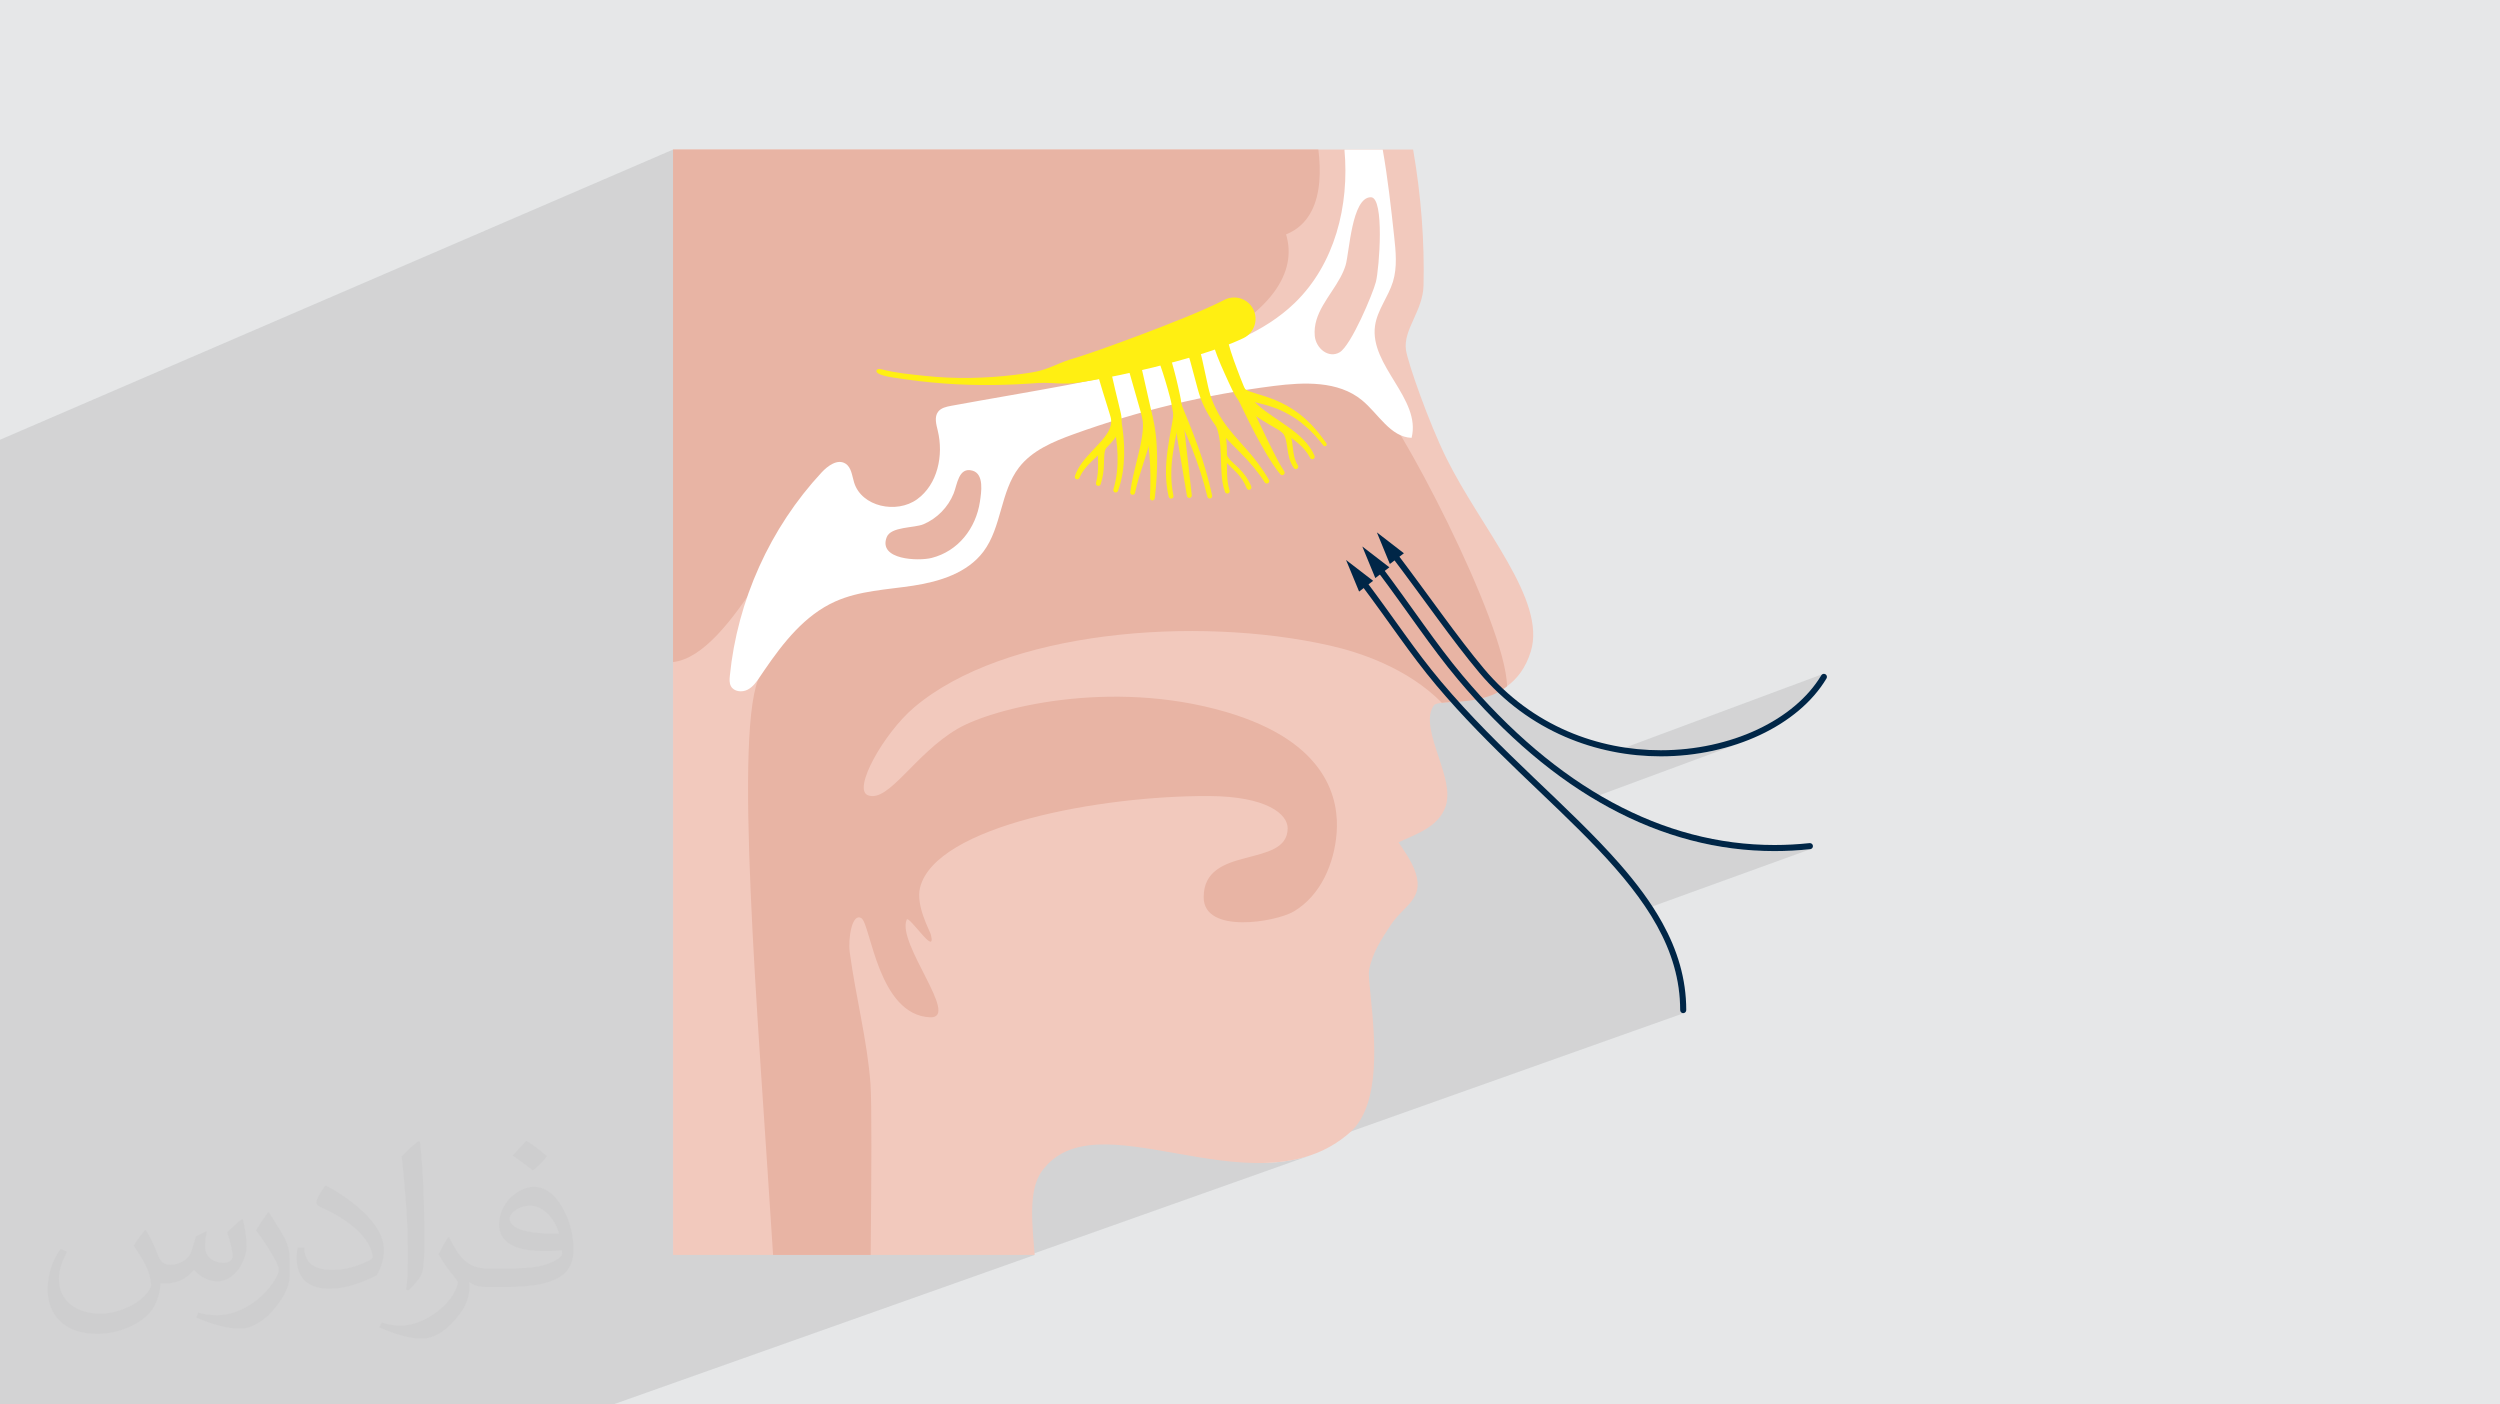 <?xml version="1.0" encoding="UTF-8"?>
<!DOCTYPE svg PUBLIC "-//W3C//DTD SVG 1.0//EN" "http://www.w3.org/TR/2001/REC-SVG-20010904/DTD/svg10.dtd">
<!-- Creator: CorelDRAW -->
<svg xmlns="http://www.w3.org/2000/svg" xml:space="preserve" width="94.192mm" height="52.917mm" version="1.0" style="shape-rendering:geometricPrecision; text-rendering:geometricPrecision; image-rendering:optimizeQuality; fill-rule:evenodd; clip-rule:evenodd"
viewBox="0 0 9404.92 5283.66"
 xmlns:xlink="http://www.w3.org/1999/xlink"
 xmlns:xodm="http://www.corel.com/coreldraw/odm/2003">
 <defs>
  <style type="text/css">
   <![CDATA[
    .fil7 {fill:#002647;fill-rule:nonzero}
    .fil4 {fill:#E8B4A4;fill-rule:nonzero}
    .fil3 {fill:#F2C9BD;fill-rule:nonzero}
    .fil6 {fill:#FFEF12;fill-rule:nonzero}
    .fil5 {fill:white;fill-rule:nonzero}
    .fil2 {fill:#373435;fill-opacity:0.031}
    .fil1 {fill:#2B2A29;fill-opacity:0.102}
    .fil0 {fill:#E6E7E8}
   ]]>
  </style>
 </defs>
 <g id="Layer_x0020_1">
  <polygon class="fil0" points="-0,0 9404.92,0 9404.92,5283.66 -0,5283.66 "/>
  <polygon class="fil1" points="-0,4124.07 -0,4110.16 -0,4109.74 -0,4079.06 -0,4054.14 -0,4025.13 -0,4005.88 -0,3957.27 -0,3745.9 -0,3708.05 -0,3707.98 -0,3706.47 -0,3706.4 -0,3703.9 -0,3698.49 -0,3696.25 -0,3696.11 -0,3694.84 -0,3694.75 -0,3692.32 -0,3689.37 -0,3686.78 -0,3684.44 -0,3679.83 -0,3679.7 -0,3677.83 -0,3677.49 -0,3675.13 -0,3669.35 -0,3662.28 -0,3656.51 -0,3651.84 -0,3651.17 -0,3649.66 -0,3642.94 -0,3642.82 -0,3626.69 -0,3626.57 -0,3619.34 -0,3616.21 -0,3610.23 -0,3608.76 -0,3606.97 -0,3605.91 -0,3605.03 -0,3604.44 -0,3593.96 -0,3589.17 -0,3581.85 -0,3560.85 -0,3559.78 -0,3556.34 -0,3555.59 -0,3549.83 -0,3546.14 -0,3544.81 -0,3540.92 -0,3536.91 -0,3536.73 -0,3529.97 -0,3528.75 -0,3528.01 -0,3527.72 -0,3525.29 -0,3524.93 -0,3516.93 -0,3516.61 -0,3516.17 -0,3507.89 -0,3501.91 -0,3500.91 -0,3498.91 -0,3481.68 -0,3480.46 -0,3478.34 -0,3478.19 -0,3465.74 -0,3460.42 -0,3452.2 -0,3448.86 -0,3427.68 -0,3427.54 -0,3424.91 -0,3424.76 -0,3424.66 -0,3422.38 -0,3419.62 -0,3419.45 -0,3418.34 -0,3406.74 -0,3403.91 -0,3403.8 -0,3401.01 -0,3398.77 -0,3388.4 -0,3383.44 -0,3383.14 -0,3381.92 -0,3379.35 -0,3378.1 -0,3374.38 -0,3368.06 -0,3367.76 -0,3364.61 -0,3364.57 -0,3361.17 -0,3360.65 -0,3354.4 -0,3353.43 -0,3351.26 -0,3348.6 -0,3341.77 -0,3338.27 -0,3337.75 -0,3335.46 -0,3333.91 -0,3333.46 -0,3333.05 -0,3331.26 -0,3330.41 -0,3328.29 -0,3326.34 -0,3320.75 -0,3313.94 -0,3313.67 -0,3308.8 -0,3306.29 -0,3305.87 -0,3302.89 -0,3301.8 -0,3299.42 -0,3298.87 -0,3298.52 -0,3295.8 -0,3286.51 -0,3282.78 -0,3280.58 -0,3274.34 -0,3274.22 -0,3273.68 -0,3273.58 -0,3272.82 -0,3269.67 -0,3262.2 -0,3259.45 -0,3257.64 -0,3255.09 -0,3255.01 -0,3243.82 -0,3238.28 -0,3238.16 -0,3228.22 -0,3216.65 -0,3216.3 -0,3181.53 -0,3168.67 -0,3165.52 -0,3163.35 -0,3162.96 -0,3162.33 -0,3161.96 -0,3160.19 -0,3158.46 -0,3153.06 -0,3150.15 -0,3149.54 -0,3146.76 -0,3145.58 -0,3142.55 -0,3142.13 -0,3141.97 -0,3141.36 -0,3140.3 -0,3134.11 -0,3130.35 -0,3121.85 -0,3119.94 -0,3117.69 -0,3117.27 -0,3116.32 -0,3113.19 -0,3109.08 -0,3107.39 -0,3095.12 -0,3093.58 -0,3089.06 -0,3089.03 -0,3079.37 -0,3079.33 -0,3078.35 -0,3069.05 -0,3058.3 -0,3051.7 -0,3050.3 -0,3039.1 -0,3033.3 -0,3026.92 -0,3021.54 -0,3012.34 -0,3007.11 -0,3006.96 -0,3006.82 -0,3005.23 -0,2994.17 -0,2993.97 -0,2993.95 -0,2987.4 -0,2983.52 -0,2940.76 -0,2938.43 -0,2856.1 -0,2852.62 -0,2804.12 -0,2753.92 -0,2750.64 -0,2710.94 -0,2656.22 -0,1654.32 2532.03,562.64 2532.03,1608.12 5057.72,562.64 5201.74,562.64 5203.51,572.77 5205.24,582.91 5206.93,593.05 5208.58,603.22 5210.2,613.38 5211.79,623.55 5213.34,633.73 5214.86,643.92 5216.34,654.11 5217.8,664.3 5219.23,674.51 5220.63,684.72 5222,694.93 5223.35,705.15 5224.68,715.37 5225.98,725.59 5227.27,735.83 5228.52,746.05 5229.77,756.29 5231,766.52 5232.21,776.75 5233.41,786.99 5234.59,797.22 5235.75,807.47 5236.91,817.7 5238.06,827.94 5239.2,838.17 5240.33,848.41 5241.44,858.63 5242.56,868.85 5243.68,879.08 5244.79,889.3 5245.94,899.99 5247.05,910.71 5248.09,921.46 5249.03,932.23 5249.83,943.01 5250.47,953.79 5250.9,964.56 5251.1,975.31 5251.03,986.04 5250.66,996.73 5249.95,1007.38 5248.88,1017.98 5247.41,1028.52 5245.5,1038.99 5243.13,1049.38 5240.26,1059.69 5236.7,1070.34 5232.68,1080.83 5228.25,1091.19 5223.52,1101.43 5218.56,1111.6 5213.45,1121.7 5208.28,1131.79 5203.14,1141.86 5198.1,1151.96 5193.26,1162.11 5188.68,1172.34 5184.47,1182.67 5180.7,1193.13 5177.45,1203.75 5174.81,1214.54 5172.86,1225.55 5171.49,1239.56 5171.31,1253.43 5172.24,1267.17 5174.2,1280.78 5177.09,1294.27 5180.86,1307.65 5185.39,1320.94 5190.61,1334.13 5196.45,1347.24 5202.83,1360.28 5209.65,1373.26 5216.83,1386.18 5224.3,1399.06 5231.97,1411.9 5239.76,1424.72 5247.59,1437.51 5255.36,1450.3 5263,1463.09 5270.44,1475.9 5277.58,1488.71 5284.35,1501.55 5290.66,1514.43 5296.42,1527.35 5301.56,1540.32 5306.01,1553.36 5309.65,1566.47 5312.43,1579.66 5314.25,1592.95 5315.04,1606.33 5314.71,1619.81 5313.19,1633.42 5310.37,1647.15 5281.77,1658.45 5294.41,1680.11 5315.26,1716.83 5336.62,1755.39 5358.35,1795.55 5380.33,1837.08 5402.42,1879.75 5424.5,1923.34 5446.42,1967.61 5468.06,2012.33 5489.3,2057.28 5509.98,2102.22 5529.99,2146.92 5549.19,2191.16 5567.45,2234.71 5584.65,2277.33 5600.63,2318.8 5615.29,2358.89 5628.48,2397.36 5640.07,2434 5649.93,2468.55 5657.93,2500.81 5663.95,2530.54 5667.83,2557.51 5669.46,2581.48 5658.49,2589.86 5647.24,2597.33 5635.77,2603.97 5634.78,2604.47 5638.42,2607.93 5648,2616.79 5657.65,2625.47 5667.39,2633.96 5677.22,2642.27 5687.11,2650.4 5697.08,2658.35 5707.13,2666.12 5717.24,2673.71 5727.43,2681.12 5737.68,2688.36 5748,2695.42 5758.38,2702.3 5768.83,2709.01 5779.33,2715.55 5789.89,2721.91 5800.51,2728.1 5811.17,2734.12 5821.9,2739.97 5832.67,2745.65 5843.48,2751.16 5854.35,2756.52 5865.25,2761.69 5876.2,2766.7 5887.19,2771.55 5898.21,2776.24 5909.27,2780.76 5920.37,2785.11 5931.5,2789.32 5942.65,2793.35 5953.84,2797.24 5965.05,2800.96 5976.28,2804.52 5987.54,2807.93 5998.82,2811.18 6010.11,2814.28 6021.41,2817.22 6032.74,2820.01 6044.08,2822.66 6055.42,2825.14 6066.78,2827.49 6071.04,2828.31 6856.58,2535.96 6854.67,2537.09 6853,2538.59 6851.61,2540.44 6841.8,2556.04 6831.19,2571.32 6819.81,2586.25 6807.66,2600.84 6794.79,2615.07 6781.2,2628.93 6766.92,2642.41 6751.97,2655.49 6736.36,2668.16 6720.13,2680.42 6703.29,2692.25 6685.86,2703.65 6667.87,2714.59 6649.33,2725.06 6630.26,2735.07 6610.7,2744.59 6600.75,2749.18 6590.67,2753.63 6580.48,2757.95 6570.18,2762.15 6559.77,2766.22 6549.25,2770.16 6366.94,2837.67 6371.99,2837.02 6384.11,2835.31 6396.19,2833.44 6408.19,2831.42 6420.12,2829.25 6431.98,2826.92 6443.77,2824.44 6455.5,2821.82 6467.14,2819.04 6478.69,2816.12 6490.17,2813.05 6501.57,2809.84 6512.87,2806.48 6524.07,2802.99 6535.2,2799.35 6546.22,2795.58 6557.13,2791.66 5989.75,3001.56 5998.1,3006.62 6016.69,3017.55 6035.33,3028.17 6054.03,3038.47 6072.79,3048.46 6091.58,3058.15 6110.43,3067.52 6129.33,3076.57 6148.27,3085.32 6167.26,3093.75 6186.31,3101.86 6205.4,3109.66 6224.54,3117.15 6243.72,3124.32 6262.94,3131.18 6282.2,3137.72 6301.51,3143.94 6320.87,3149.85 6340.26,3155.44 6359.69,3160.71 6379.17,3165.68 6398.68,3170.31 6418.23,3174.63 6437.82,3178.64 6457.45,3182.32 6477.11,3185.69 6496.81,3188.73 6516.55,3191.46 6536.32,3193.86 6556.12,3195.95 6575.95,3197.72 6595.82,3199.17 6615.72,3200.29 6635.64,3201.09 6655.6,3201.57 6675.59,3201.73 6683.97,3201.7 6692.35,3201.62 6700.73,3201.48 6709.11,3201.28 6717.5,3201.02 6725.9,3200.71 6734.3,3200.35 6742.7,3199.93 6751.11,3199.45 6759.53,3198.92 6767.94,3198.32 6776.37,3197.67 6784.8,3196.97 6793.23,3196.2 6801.66,3195.39 6810.1,3194.51 6812.37,3194.03 6194.16,3418.01 6200.53,3427.67 6212.1,3446.01 6223.15,3464.46 6233.68,3483 6243.7,3501.65 6253.16,3520.42 6262.07,3539.31 6270.41,3558.33 6278.16,3577.49 6285.3,3596.81 6291.83,3616.28 6297.75,3635.92 6303.01,3655.73 6307.62,3675.73 6311.56,3695.91 6314.82,3716.3 6317.38,3736.9 6319.22,3757.73 6320.34,3778.78 6320.72,3800.07 6320.95,3802.37 6321.62,3804.52 6322.67,3806.46 6324.07,3808.15 6325.76,3809.55 6327.71,3810.61 6329.86,3811.28 6332.17,3811.51 6334.48,3811.28 6336.63,3810.61 4748.2,4375.17 4765.88,4374.73 4787.1,4373.61 4808.2,4371.86 4829.14,4369.44 4849.92,4366.31 4870.51,4362.44 4890.89,4357.77 4911.04,4352.28 4930.96,4345.93 3873.93,4721.02 3892.33,4721.02 2306.3,5283.66 2288.37,5283.66 2192.06,5283.66 2190.26,5283.66 2149.44,5283.66 1781.81,5283.66 1705.2,5283.66 1366.21,5283.66 1246.63,5283.66 1044.68,5283.66 1043.82,5283.66 980.74,5283.66 939.37,5283.66 315.5,5283.66 1.02,5283.66 -0,5283.66 -0,5272.38 -0,5230.64 -0,5228.4 -0,5217.4 -0,5195.44 -0,5192.93 -0,5162.55 -0,5130.81 -0,5090.1 -0,5087.75 -0,5011.44 -0,4986.94 -0,4976.76 -0,4974.06 -0,4859.33 -0,4835.08 -0,4789.8 -0,4748.96 -0,4748.52 -0,4737.46 -0,4734.89 -0,4726.63 -0,4709.59 -0,4695.48 -0,4675.59 -0,4653.08 -0,4643.88 -0,4639.38 -0,4631.52 -0,4547.6 -0,4444.54 -0,4417.81 -0,4266.9 -0,4253.69 -0,4205.79 -0,4180.77 -0,4178.17 -0,4164.24 -0,4163.85 -0,4153.18 -0,4151.66 -0,4139.25 -0,4138.86 -0,4135.74 "/>
  <path class="fil2" d="M548.54 4627.69c17.95,27.21 29.6,53.36 40.96,82.43 8.45,16.91 12.93,48.09 52.57,48.09 11.61,0 28.28,-3.42 43.06,-11.61 16.63,-8.73 29.32,-21.94 35.94,-42l15.85 -53.36 38.57 -19.02 2.64 2.64c-5.27,20.09 -6.59,39.36 -6.59,54.43 0,44.63 38.57,61.56 69.22,61.56 17.95,0 34.09,-8.73 34.09,-25.11 0,-21.13 -8.98,-57.06 -20.62,-89.29 17.95,-17.95 35.94,-35.94 56.53,-50.47l3.17 1.6c8.98,38.04 14,75.56 14,100.66 0,24.57 -10.83,51.79 -19.81,69.49 -18.49,34.87 -51.25,62.62 -90.87,62.62 -30.1,0 -63.65,-15.07 -86.66,-43.06l-1.32 0c-21.66,26.96 -55.22,51.25 -108.86,51.25l-16.63 0c-2.64,35.41 -10.29,60.49 -21.94,82.95 -31.95,62.34 -126.81,106.47 -216.1,106.47 -124.17,0 -186.51,-71.59 -186.51,-166.96 0,-58.91 19.27,-113.6 48.88,-152.42l24.29 10.04c-18.49,35.41 -30.91,68.68 -30.91,101.45 0,89.29 72.66,131.83 156.4,131.83 77.68,0 173.83,-49.41 191.28,-106.72 -6.59,-62.62 -30.1,-91.93 -66.04,-148.99 10.83,-19.02 24.83,-38.04 42.28,-58.38l3.17 0 0 0 0 0 -0.02 -0.09zm1432.13 -336.04c26.15,16.39 51.79,35.66 76.87,57.85 -14,19.81 -31.45,37.79 -53.11,53.64 -25.11,-20.34 -50.19,-37.79 -75.84,-56.27 17.42,-19.55 34.62,-38.29 52.04,-55.22l0 0 0 0 0 0 0 0 0 0 0.03 0zm13.47 244.11c-42.28,0 -76.87,27.75 -76.87,48.34 0,44.13 84.53,57.85 185.72,57.31 -12.68,-51.79 -57.06,-105.68 -108.86,-105.68l0.01 0.03zm-94.86 236.19c54.96,0 103.04,-1.6 139.74,-10.83 40.96,-10.29 75.56,-30.91 75.56,-45.17 0,-3.7 0,-8.19 -1.32,-11.89 -22.98,2.11 -49.41,2.11 -72.38,2.11 -74.49,0 -131.55,-16.91 -154.02,-58.66 -5.55,-11.61 -9.51,-24.57 -9.51,-39.36 0,-40.43 17.42,-79.79 48.09,-107 25.61,-22.45 53.89,-36.44 82.67,-36.44 52.04,0 93.51,41.75 122.57,107.54 15.85,35.94 26.68,77.4 26.68,129.72 0,34.87 -9.51,64.19 -31.17,85.85 -40.43,39.11 -114.92,53.89 -229.04,53.89l-51.79 0 0 0 -13.47 0c-28.28,0 -48.62,-5.02 -64.72,-17.42l-2.64 0c0.79,6.59 1.32,12.93 1.32,19.02 0,25.61 -8.45,58.38 -25.61,84.53 -50.72,75.3 -105.68,108.04 -153.24,108.04 -48.09,0 -107,-18.49 -160.11,-42.54l9.51 -18.49c17.17,7.13 40.96,11.89 73.7,11.89 85.85,0 198.66,-82.43 212.66,-163 -3.17,-6.59 -8.98,-15.32 -17.17,-24.57 -25.11,-29.85 -40.96,-54.68 -55.75,-80.83 12.68,-25.11 24.29,-45.17 35.13,-63.4l4.49 -0.53c36.72,74.77 69.99,117.55 144.23,117.55l11.61 0 0 0 53.89 0 0 0 0 0 0 0 0 0 0 0 0.09 0.01zm-371.98 79c6.34,-34.34 6.87,-72.91 6.87,-108.86l0 -53.36c0,-99.6 -12.68,-244.36 -22.98,-338.68 17.95,-19.27 43.06,-42 62.87,-57.31l5.81 1.6c13.47,118.62 16.63,256 16.63,383.06 0,33.3 -1.32,65.79 -4.49,89.55 -1.85,30.1 -19.27,52.83 -56.53,87.7l-8.19 -3.7zm-382.8 -157.19c1.85,46.77 24.83,83.49 105.15,83.49 49.93,0 92.19,-12.93 138.96,-35.13 8.45,-3.7 12.93,-8.73 12.93,-12.93 0,-29.32 -22.45,-68.15 -60.23,-103.55 -36.72,-33.3 -85.34,-62.62 -130.76,-82.18 -15.6,-6.59 -20.62,-13.47 -20.62,-20.09 0,-13.47 17.95,-41.75 32.77,-62.09l5.02 -0.53c52.04,27.21 110.17,67.64 153.24,112.53 39.11,41.47 63.4,83.49 63.4,129.19 0,33.81 -10.29,65.51 -26.96,95.11 -57.06,28.79 -117.83,50.72 -178.06,50.72 -73.17,0 -123.1,-34.34 -123.1,-114.92 0,-8.73 0,-22.19 3.17,-39.64l25.11 0 0 0 0 0 0 0 0 0 0 0 -0.02 0zm-132.37 -132.9l45.45 73.45c16.63,27.21 32.23,56.81 32.23,103.55l0 59.7c0,48.34 -30.91,100.13 -80.83,151.38 -39.11,34.62 -73.7,49.41 -105.68,49.41 -47.55,0 -101.98,-14.79 -164.85,-41.75l7.13 -18.49c19.81,5.27 42.79,9.77 71.06,9.77 90.36,-0.53 182.8,-66.57 225.08,-147.15 5.02,-9.26 6.87,-17.95 6.87,-24.04 0,-9.26 -5.02,-19.55 -8.98,-28.79 -22.98,-43.31 -48.62,-82.95 -76.87,-119.68 14.79,-23.25 29.6,-45.7 45.7,-67.9l3.7 0.53 0 0 0 0 0 0 0 0 0 0 -0.02 0.01z"/>
  <g id="_1673786571600">
   <path class="fil3" d="M5441.45 1724.01c-66.79,-135.02 -144.96,-358.84 -152.15,-406.73 -5.96,-39.73 11.07,-77.48 29.07,-117.32 17.58,-38.8 35.78,-78.96 36.92,-126.44 3.98,-163.97 -9.1,-338.19 -39.15,-510.88l-2784.12 0 0 4158.38 1360.3 0c-0.2,-3.04 -0.47,-6.06 -0.67,-9.1 -5.54,-86.28 -27.5,-231.03 28.45,-306.97 101.13,-137.31 287.29,-104.47 502.83,-66.42 222.02,39.24 473.64,83.68 656.58,-79.26 118.08,-105.1 92.22,-359.66 76.86,-511.71 -4.28,-42.37 -8.27,-82.42 -6.16,-95.18 10.64,-64.83 46.65,-119.22 81.37,-171.93 49.36,-74.89 125.97,-96.38 94.28,-196.14 -14.76,-46.12 -51.41,-95.3 -64.56,-115.19 55.85,-28.57 151.22,-54.19 177.77,-137.74 16.71,-52.63 -4.73,-116.72 -27.18,-184.59 -24.8,-74.26 -50.3,-150.91 -16.44,-194.76 0.85,-0.83 1.98,-1.66 3.53,-2.28 11.72,-5.66 43.41,-8.07 67.27,-10.05 56.89,-4.6 138.04,-11.09 203.2,-58.24 37.65,-27.41 70.06,-68.4 89.3,-130.52 59.93,-193.81 -186.99,-463.3 -317.31,-726.95z"/>
   <path class="fil4" d="M2532.03 562.64l0 1927.95c226.34,-24.4 446.93,-591.34 531.96,-591.34 38.93,0 76.64,-10.21 112.09,-30.43 6.32,-3.58 11.27,-8.12 15.12,-13.18 14.06,24.4 32.7,47.78 56.83,60.03 48.86,24.77 108.6,37.35 177.53,37.35 208.11,-0.03 461.6,-114.24 577.05,-260.05 100.41,-126.84 128.7,-170.26 88.9,-307.1 17.86,2.91 37.72,4.36 59.41,4.36 202.99,0 520.92,-124.89 642.53,-292.07 51.5,-70.8 66.54,-143.55 44.69,-216.58 42.34,-16.6 74.63,-46.22 96.17,-88.24 32.84,-64.03 35.45,-149.61 25.3,-230.71l-2427.58 0z"/>
   <path class="fil4" d="M3275.47 4721.02c3,-301.55 4.39,-573.38 -0.83,-644.65 -11.94,-161.47 -54.67,-322.73 -77.81,-492.68 -7.2,-53.54 8.79,-151.22 43.66,-129.57 34.88,21.75 62.83,365.42 258.85,372.94 114.26,4.28 -127.2,-279.01 -88.34,-367.39 8.14,-18.51 112.29,144.32 91.02,56.89 -3.5,-14.23 -57.82,-109.7 -40.81,-177.47 58.56,-233.22 681.27,-346.28 1087.1,-344.4 216.58,1.05 296.47,67.77 295.84,121.96 -1.75,151.11 -315.99,59.2 -316.01,258.72 -0.02,139.77 271.25,93.67 339.24,53.34 101.57,-60.26 152.3,-181.34 160.97,-295.22 9,-119.23 -26.56,-341.67 -418.06,-455.66 -434.88,-126.67 -875.69,-13.5 -1008.08,63.88 -161.25,94.23 -259.21,279.44 -337.1,250.05 -59.5,-22.37 60.21,-233.42 171.96,-328.91 339.53,-290.31 1062.12,-348.26 1565.95,-234.25 110.91,24.98 291.77,84.15 421.31,215.3 17.94,-3.19 44.29,-2.18 65.36,-4.16 50.33,-4.6 122.11,-11.09 179.76,-58.24 -4.89,-238.98 -417.16,-1027.48 -518.12,-1111.61 -188.23,-156.88 -722.64,-34.78 -1024.89,20.92 -397.41,73.2 -1066.76,690.23 -1265.45,1045.82 -104.35,186.75 -10.08,1273.22 47.24,2184.41l367.23 0z"/>
   <path class="fil5" d="M5039.81 1325.24c-41.14,24.42 -89.39,-14.01 -93.73,-61.91 -7.49,-84.32 57.57,-147.89 96.07,-219.01 8.17,-15.06 15.14,-30.46 19.97,-46.47 14.38,-47.55 22.75,-255.86 95.01,-255.86 52.23,0 31.53,269.34 18.96,318.42 -11.5,44.97 -93.22,239.25 -136.28,264.83zm-1353.34 561.68l-0.06 0.6c-15.21,100.09 -81.6,186.14 -181.82,211.45 -49.49,12.52 -201.95,7.46 -168.77,-78.22 15.57,-40.26 103.81,-33.94 138.2,-48.55 51.29,-21.75 92.64,-64.01 113.57,-115.64 13.59,-33.4 18.31,-100.84 70.83,-86.03 44.76,12.57 33.11,82.59 28.06,116.39zm1486.39 -661.37c8.4,-59.32 49.88,-108.58 67.4,-165.87 16.7,-54.72 10.69,-113.49 4.53,-170.38 -11.83,-109 -23.97,-218.66 -43.04,-326.67l-144.02 0c19.34,211.02 -36.38,431.51 -187.3,577.25 -115.5,111.55 -272.33,168.62 -426.98,211.79 -283.61,79.14 -575.89,121.71 -865.44,175.02 -18.1,3.33 -37.94,7.75 -48.99,22.48 -14.67,19.59 -7,47.05 -1.21,70.82 22.61,92.67 -0.34,202.35 -77.63,258.22 -77.31,55.87 -208.67,28.34 -236.93,-62.75 -8.01,-25.88 -10.06,-57.72 -33.18,-71.78 -29.5,-17.93 -65.63,8.25 -89.11,33.52 -193.88,208.64 -317.12,481.76 -345.3,765.18 -1.32,13.23 -2.26,27.39 4.09,39.06 11.24,20.67 41.37,24 62.32,13.33 20.98,-10.67 34.91,-31.09 48.03,-50.63 5.01,-7.42 10.04,-14.88 15.14,-22.33 71.42,-104.49 152.45,-207.86 267.29,-259.22 91.47,-40.91 194.48,-44.16 293.51,-59.42 99.03,-15.26 203.33,-47.83 263.52,-127.93 69.25,-92.16 63.5,-225.19 133.82,-316.53 49.57,-64.39 128.8,-97.43 205.19,-125.09 243.54,-88.09 496.85,-149.16 753.81,-181.7 114.09,-14.46 241.88,-19.57 330.89,53.29 62.19,50.85 106.85,139.01 187.12,141.95 37.13,-147.16 -158.73,-271.32 -137.51,-421.59z"/>
   <path class="fil6" d="M4605.33 1128.55c-44.84,22.71 -96.26,44.9 -147.49,65.79 -51.49,21.05 -103.88,41.49 -156.58,61.33 -52.61,20.12 -105.73,39.29 -158.82,58.22 -26.53,9.43 -53.17,18.62 -79.6,27.09 -13.15,4.48 -26.55,7.87 -39.76,12.25 -13.18,4.48 -26.35,9.42 -39.51,14.91 -26.25,10.99 -52.87,22.67 -80.48,28.71 -13.75,3.38 -27.72,5.21 -41.66,7.34 -13.93,2.26 -27.91,4.16 -41.92,5.84 -56.05,6.99 -112.53,10.61 -169.1,11.77 -56.57,0.75 -113.24,-1.63 -169.51,-7.62 -56.25,-5.99 -110.8,-10.82 -165.49,-24.97 -7.31,-1.91 -16.1,-1.91 -18.09,5.36 -4.25,15.46 51.83,23.97 65.44,26.13 31.1,4.88 62.31,9.19 93.59,12.87 62.5,7.32 125.3,12.1 188.22,13.91 1.89,0.05 3.77,0.1 5.67,0.15 57.36,1.8 114.84,0.9 172.33,-1.78 28.81,-0.86 57.45,-3.73 86.32,-5.26 14.47,-0.6 29.11,-0.15 43.83,0.3 14.76,0.65 29.68,1.78 44.51,1.91 29.85,1.33 59.06,-2.94 88,-7.9 29,-4.71 57.46,-10.01 85.91,-15.56 56.84,-11.07 113.08,-23.97 169.28,-37.63 56.11,-14 112.02,-29.04 167.85,-46.32 55.95,-17.66 111.25,-35.93 168.94,-63.05 40.17,-18.89 57.43,-66.79 38.54,-106.95 -18.89,-40.19 -66.79,-57.44 -106.97,-38.56 -0.59,0.3 -1.19,0.58 -1.78,0.88l-1.68 0.85z"/>
   <path class="fil6" d="M4621.2 1290.73c10.79,41.33 28.09,86.2 44.44,128.96l12.82 32.09c4.22,9.85 8.32,18.69 14.22,27.41 11.26,17.41 26.22,33.22 43,47.7 33.72,29.12 73.91,53.17 112.49,80.88 38.05,27.53 77.36,60.58 97.02,106.92 1.96,4.66 -0.2,10.04 -4.85,12.03 -4.46,1.88 -9.6,-0.1 -11.78,-4.36 -20.09,-39.61 -57.31,-67.27 -95.99,-91.29 -39.03,-24.25 -81.13,-45.39 -120.51,-74.76 -19.58,-14.68 -38.5,-31.76 -54.18,-52.58 -7.93,-10.12 -14.71,-22.1 -20.39,-33.35l-15.27 -32.12c-19.68,-43.36 -39.17,-84.62 -55.23,-132.83 -4.9,-14.73 3.06,-30.63 17.79,-35.55 14.72,-4.88 30.63,3.09 35.54,17.78 0.17,0.58 0.35,1.13 0.51,1.71l0.36 1.36z"/>
   <path class="fil6" d="M4512.04 1312.54c8.37,26.18 12.35,48.55 17.67,72.33l15.2 69.54c2.73,11.34 5.48,22.8 8.75,33.39 2.89,10.04 7.92,20.92 11.92,31.49 9.37,20.77 19.83,41.14 32.59,60.25 25.18,38.51 57.55,72.91 89.46,108.89 32.02,35.85 62.07,74.73 86.09,116.94 2.51,4.38 0.95,9.97 -3.43,12.48 -4.23,2.43 -9.67,1 -12.27,-3.07 -25.35,-39.63 -55.85,-75.23 -89.17,-108.93 -33.12,-33.75 -68.4,-67.37 -97.75,-107.48 -14.79,-19.91 -27.4,-41.51 -38.75,-63.68 -5.08,-11.49 -10.75,-22.07 -15.16,-34.77 -4.3,-12.05 -7.67,-23.67 -11.07,-35.41l-18.69 -69.59c-6.08,-22.55 -12.12,-46.97 -19.25,-65.96l-0.4 -1.08c-4.54,-12.12 1.59,-25.65 13.7,-30.18 12.12,-4.56 25.63,1.58 30.19,13.7 0.13,0.35 0.26,0.78 0.37,1.13z"/>
   <path class="fil6" d="M4407.58 1359.44c12.17,41.79 22.12,82.57 30.95,124.76 4.65,20.67 7.35,44.16 9.46,64.43l7.07 62.85 28.33 251.48 0 0.13c0.58,5.01 -3.05,9.55 -8.08,10.12 -4.85,0.55 -9.26,-2.84 -10.05,-7.6l-41.8 -250.02 -10.46 -62.54c-3.46,-21.54 -6.46,-39.91 -12.04,-60.22 -10.51,-39.96 -22.7,-80.7 -36.14,-119.31l-0.16 -0.4c-4.09,-11.77 2.13,-24.6 13.89,-28.71 11.76,-4.08 24.59,2.13 28.69,13.88 0.13,0.35 0.27,0.78 0.35,1.13z"/>
   <path class="fil6" d="M4292.48 1374.9l26.83 118.65 13.41 59.3c4.87,21.52 4.38,45.39 1.42,66.19 -6.04,42.49 -19.19,81.19 -31.37,119.75 -12.41,38.4 -24.77,76.46 -32.85,115.3 -0.98,4.95 -5.79,8.19 -10.75,7.21 -4.74,-0.93 -7.89,-5.51 -7.31,-10.21 5.59,-40.79 15.54,-80.45 25.26,-119.61 9.51,-39.03 19.55,-78.11 22.19,-116.01 1.25,-19.24 0.4,-36.33 -4.74,-53.99l-16.52 -58 -33.05 -115.88 -0.13 -0.53c-3.73,-13.05 3.84,-26.66 16.9,-30.39 13.06,-3.7 26.65,3.86 30.38,16.91 0.11,0.4 0.23,0.9 0.34,1.33z"/>
   <path class="fil6" d="M4182.47 1410.34c7.56,34.85 16.26,70 24.78,105.27l6.34 26.58 3.12 13.56c0.85,4.93 2.19,10.72 2.37,16.26 2.13,22.63 -5.12,45.2 -15.61,62.75 -21.67,35.33 -51.25,58.12 -77.45,82.6 -26.29,24.07 -52.14,48.83 -65.11,80.04l-0.06 0.2c-1.95,4.66 -7.31,6.87 -11.99,4.94 -4.42,-1.86 -6.64,-6.82 -5.18,-11.33 12.34,-37.55 38.79,-66.39 63.45,-92.99 24.7,-26.53 51.13,-52.01 65.17,-80.35 6.76,-14.08 9.71,-28.11 7.25,-41.69 -0.34,-3.5 -1.48,-6.54 -2.4,-10.44l-3.79 -12.75 -7.97 -25.83c-10.77,-34.58 -21.75,-69.17 -31.88,-104.57 -3.84,-13.43 3.91,-27.41 17.33,-31.24 13.41,-3.82 27.39,3.93 31.21,17.34 0.15,0.5 0.31,1.15 0.42,1.65z"/>
   <path class="fil6" d="M4816.61 1784.28c-20.16,-23.67 -35.57,-49.25 -51.28,-74.76 -15.1,-25.77 -29.54,-51.85 -43.68,-78.06 -13.88,-26.33 -26.99,-53.03 -40.12,-79.74l-19.4 -40.19c-6.26,-13.48 -14.32,-26.25 -11.25,-43.94 1.03,-6.01 6.76,-10.01 12.75,-8.99 1.41,0.25 2.84,0.82 3.97,1.53 15.21,9.32 19.48,23.49 25.76,36.87l18.51 40.24 38.1 79.94c12.55,26.71 25.41,53.26 38.83,79.42 13.13,26.23 26.76,52.53 42.2,76.33l0.27 0.42c2.76,4.23 1.53,9.92 -2.71,12.68 -3.9,2.51 -9.02,1.68 -11.95,-1.76z"/>
   <path class="fil6" d="M4978.35 1675.53c-10.62,-12.5 -20.57,-25.53 -31.64,-37.5 -11.62,-11.45 -22.25,-23.88 -35.03,-33.98 -23.97,-21.87 -51.28,-39.5 -79.84,-53.94 -28.69,-14.43 -59.15,-24.37 -90.81,-32.19 -15.77,-4.03 -32.14,-7.54 -49.11,-12.67l-13.04 -4.54c-4.49,-2.03 -9.08,-4.43 -13.57,-6.74 -4.54,-2.65 -9.08,-6.78 -13.42,-10.41 -3.97,-4.36 -7.35,-9.94 -10.59,-15.14 -5.43,-8.72 -2.8,-20.19 5.92,-25.62 8.73,-5.41 20.17,-2.77 25.6,5.93 0.81,1.28 1.42,2.61 1.88,3.96l0.27 0.85c2.38,7.21 13.15,14.41 27.98,19.59 14.51,5.31 30.41,9.75 46.55,14.86 32.19,9.91 64.58,22.55 94.32,39.73 29.67,17.16 57.47,37.6 81.28,61.89 12.67,11.34 23.02,24.85 34.32,37.37 10.69,13 20.19,26.98 30.29,40.39 2.3,3.08 1.7,7.44 -1.38,9.77 -2.97,2.23 -7.12,1.76 -9.53,-1.05l-0.45 -0.55z"/>
   <path class="fil6" d="M4867.54 1760.9c-16.58,-23.16 -21.12,-51 -24.77,-75.91 -3.48,-24.7 -7.12,-50.55 -22.88,-60.3 -5.46,-3.38 -7.14,-10.55 -3.78,-16.02 3.38,-5.43 10.52,-7.14 15.99,-3.75l0.43 0.28 0.25 0.17c13.65,9.35 20.94,24.58 24.35,37.83 3.57,13.58 4.78,26.56 6.23,39.11 2.76,24.9 6.42,49.03 19.17,68.04l0.07 0.1c2.81,4.21 1.71,9.9 -2.51,12.7 -4.1,2.79 -9.67,1.73 -12.55,-2.26z"/>
   <path class="fil6" d="M4690.16 1836.99c-9.44,-24.27 -24.15,-45.82 -43.15,-64.33 -9.35,-9.47 -19.59,-18.33 -29.45,-28.76 -9.92,-10.24 -18.47,-23.87 -22.41,-39.58l-0.04 -0.18c-1.26,-4.93 1.74,-9.94 6.68,-11.2 4.94,-1.23 9.94,1.79 11.18,6.72 0.15,0.6 0.24,1.28 0.26,1.88 0.45,11.5 7.75,21.57 16.54,30.84 9,9.3 19.48,18.18 29.41,27.98 20.33,19.27 37.41,43.36 48,69.9 1.88,4.68 -0.38,10.01 -5.06,11.89 -4.71,1.91 -10.04,-0.37 -11.92,-5.08l-0.04 -0.08z"/>
   <path class="fil6" d="M4608.48 1850.72c-8.57,-22.77 -11.25,-46.17 -12.97,-69.02 -1.61,-22.9 -1.91,-45.54 -2.76,-67.9 -1.72,-44.19 -4.78,-89.65 -24.95,-125.06l-0.09 -0.15c-3.77,-6.61 -1.45,-15.06 5.17,-18.84 6.64,-3.77 15.07,-1.48 18.84,5.16l0.21 0.35c11.75,22.15 17.27,45.95 20.3,69.15 3.02,23.27 3.41,46.28 3.5,68.95 0.05,22.7 -0.4,45.12 0.38,67.22 0.86,22 2.83,43.94 9.51,63.73l0.09 0.25c1.64,4.81 -0.94,9.99 -5.72,11.62 -4.7,1.58 -9.78,-0.85 -11.51,-5.46z"/>
   <path class="fil6" d="M4439.09 1523.41c2.8,17.78 -0.13,32.04 -1.97,46.87 -2.31,14.56 -5.12,28.74 -7.97,42.8 -5.7,28.16 -11.33,56.02 -15.54,84.04 -8.72,55.85 -10.99,112.87 0.87,167.36l0.05 0.22c1.07,4.94 -2.06,9.83 -7,10.9 -4.87,1.05 -9.71,-2.01 -10.84,-6.84 -13.73,-57.67 -12.21,-117.29 -4.36,-174.65 3.78,-28.76 8.99,-57.21 14.14,-85.38 2.59,-14.08 5.09,-28.08 7,-41.89 1.63,-13.48 3.48,-28.06 1.41,-38.73l-0.09 -0.42c-1.32,-6.72 3.04,-13.21 9.75,-14.51 6.68,-1.31 13.17,3.06 14.49,9.75l0.07 0.48z"/>
   <path class="fil6" d="M4542.11 1868.26c-14.94,-62.21 -35.06,-123.08 -58.44,-182.71 -11.65,-29.86 -24.21,-59.35 -37.07,-88.81l-19.43 -44.34c-6.42,-15.09 -12.99,-29.34 -18.2,-47.2 -2.26,-7.72 2.18,-15.82 9.89,-18.09 7.74,-2.26 15.83,2.18 18.09,9.9l0.02 0.1 0.36 1.23c7.87,27.51 22.09,58.55 33.67,88.14 12.1,29.98 23.97,60.18 34.91,90.74 21.98,61.03 40.69,123.43 54.11,187.07 1.05,4.96 -2.13,9.82 -7.07,10.84 -4.87,1.03 -9.66,-2.08 -10.82,-6.86z"/>
   <path class="fil6" d="M4325.97 1872.96c2.76,-51.9 2.78,-103.94 -1.25,-155.37 -4.16,-51.3 -12.14,-102.38 -28.2,-149.78 -3.44,-10.07 1.91,-21.02 11.96,-24.45 10.06,-3.45 21,1.91 24.43,11.95 0.14,0.37 0.3,0.9 0.41,1.28 14.15,52.96 18.82,106.6 19.74,159.71 0.76,53.14 -2.71,105.92 -8.86,158.28 -0.58,5.01 -5.14,8.62 -10.14,8.02 -4.83,-0.55 -8.35,-4.83 -8.1,-9.63z"/>
   <path class="fil6" d="M4216.13 1573.09c9.79,45.75 13.61,91.49 12.99,137.59 -1.06,45.92 -7.27,92.29 -23.19,136.03 -1.72,4.76 -6.97,7.22 -11.73,5.48 -4.61,-1.68 -7.05,-6.66 -5.61,-11.29l0.04 -0.15c12.9,-41.74 16.7,-86.03 15.57,-129.97 -1.53,-43.87 -7.54,-88.22 -18.69,-130.02l-0.07 -0.3c-2.26,-8.42 2.75,-17.06 11.17,-19.32 8.44,-2.26 17.09,2.76 19.35,11.2 0.06,0.22 0.13,0.52 0.18,0.75z"/>
   <path class="fil6" d="M4123.13 1816.37c6.37,-23.59 8.5,-47.65 7.81,-72.45 -0.16,-12.47 -0.92,-25.17 -0.09,-38.95 0.78,-13.61 4.51,-29.27 13.57,-42.09 4.13,-5.89 12.23,-7.3 18.09,-3.17 5.88,4.13 7.29,12.25 3.16,18.11l-0.34 0.46c-5.97,7.74 -9.17,17.35 -10.51,28.86 -1.3,11.5 -1.25,24.12 -1.72,36.97 -0.56,25.78 -4.22,52.51 -12.43,77.51 -1.57,4.81 -6.75,7.42 -11.56,5.84 -4.62,-1.53 -7.22,-6.44 -5.97,-11.1z"/>
   <path class="fil7" d="M6851.61 2540.44c-50.15,84.05 -135.26,154.68 -240.91,204.15 -105.59,49.51 -231.58,77.82 -362.76,77.82 -116.61,0 -237.32,-22.38 -351.64,-71.88 -114.34,-49.51 -222.31,-126.14 -313.71,-234.94 -100.82,-120.03 -206.16,-273.88 -331.75,-439.39 -3.83,-5.03 -11,-6.01 -16.04,-2.18 -5.06,3.8 -6.04,10.99 -2.21,16.03 125.22,165 230.54,318.9 332.45,440.27 93.73,111.56 204.73,190.4 322.13,241.23 117.42,50.83 241.22,73.73 360.75,73.76 134.49,-0.03 263.58,-28.97 372.49,-79.97 108.86,-51.03 197.66,-124.16 250.85,-213.15 3.24,-5.44 1.48,-12.45 -3.96,-15.71 -5.43,-3.24 -12.45,-1.46 -15.71,3.95z"/>
   <polygon class="fil7" points="5281.46,2081.36 5179.78,2002.84 5228.57,2121.69 "/>
   <path class="fil7" d="M6807.64 3171.75c-44.22,4.73 -88.24,7.11 -132.05,7.11 -209.39,-0.02 -413.94,-53.91 -610.66,-160.51 -196.69,-106.63 -385.49,-266.06 -562.76,-477.13 -100.44,-119.55 -186.5,-252.53 -306.32,-411.84 -3.81,-5.06 -10.97,-6.07 -16.04,-2.29 -5.04,3.81 -6.06,11 -2.26,16.04 119.28,158.58 205.41,291.71 307.07,412.8 178.78,212.85 369.68,374.28 569.4,482.54 199.7,108.28 408.21,163.29 621.56,163.26 44.64,0 89.48,-2.41 134.51,-7.22 6.29,-0.67 10.82,-6.31 10.14,-12.6 -0.68,-6.28 -6.31,-10.84 -12.6,-10.16z"/>
   <polygon class="fil7" points="5226.75,2134.19 5124.91,2055.83 5173.92,2174.6 "/>
   <path class="fil7" d="M6343.62 3800.07c0,-118.58 -33.64,-226.41 -89.88,-328.14 -42.19,-76.33 -97.05,-149.33 -160.14,-221.43 -94.63,-108.13 -207.77,-214.23 -324.76,-326.19 -116.97,-111.94 -237.82,-229.66 -347.95,-360.78 -50.1,-59.65 -92.85,-117.24 -137.46,-179.1 -44.62,-61.84 -91.12,-127.9 -148.6,-204.18 -3.8,-5.06 -10.99,-6.06 -16.03,-2.26 -5.06,3.81 -6.07,10.97 -2.26,16.04 57.22,75.94 103.56,141.8 148.31,203.8 44.72,61.98 87.87,120.13 138.5,180.41 197.51,235.11 427.82,426.26 607.97,616.14 90.06,94.93 167.58,189.45 222.36,288.63 54.82,99.21 87.01,202.88 87.04,317.07 0,6.31 5.11,11.44 11.45,11.44 6.31,0 11.44,-5.13 11.44,-11.44z"/>
   <polygon class="fil7" points="5165.7,2185.05 5063.83,2106.73 5112.91,2225.48 "/>
  </g>
 </g>
</svg>
